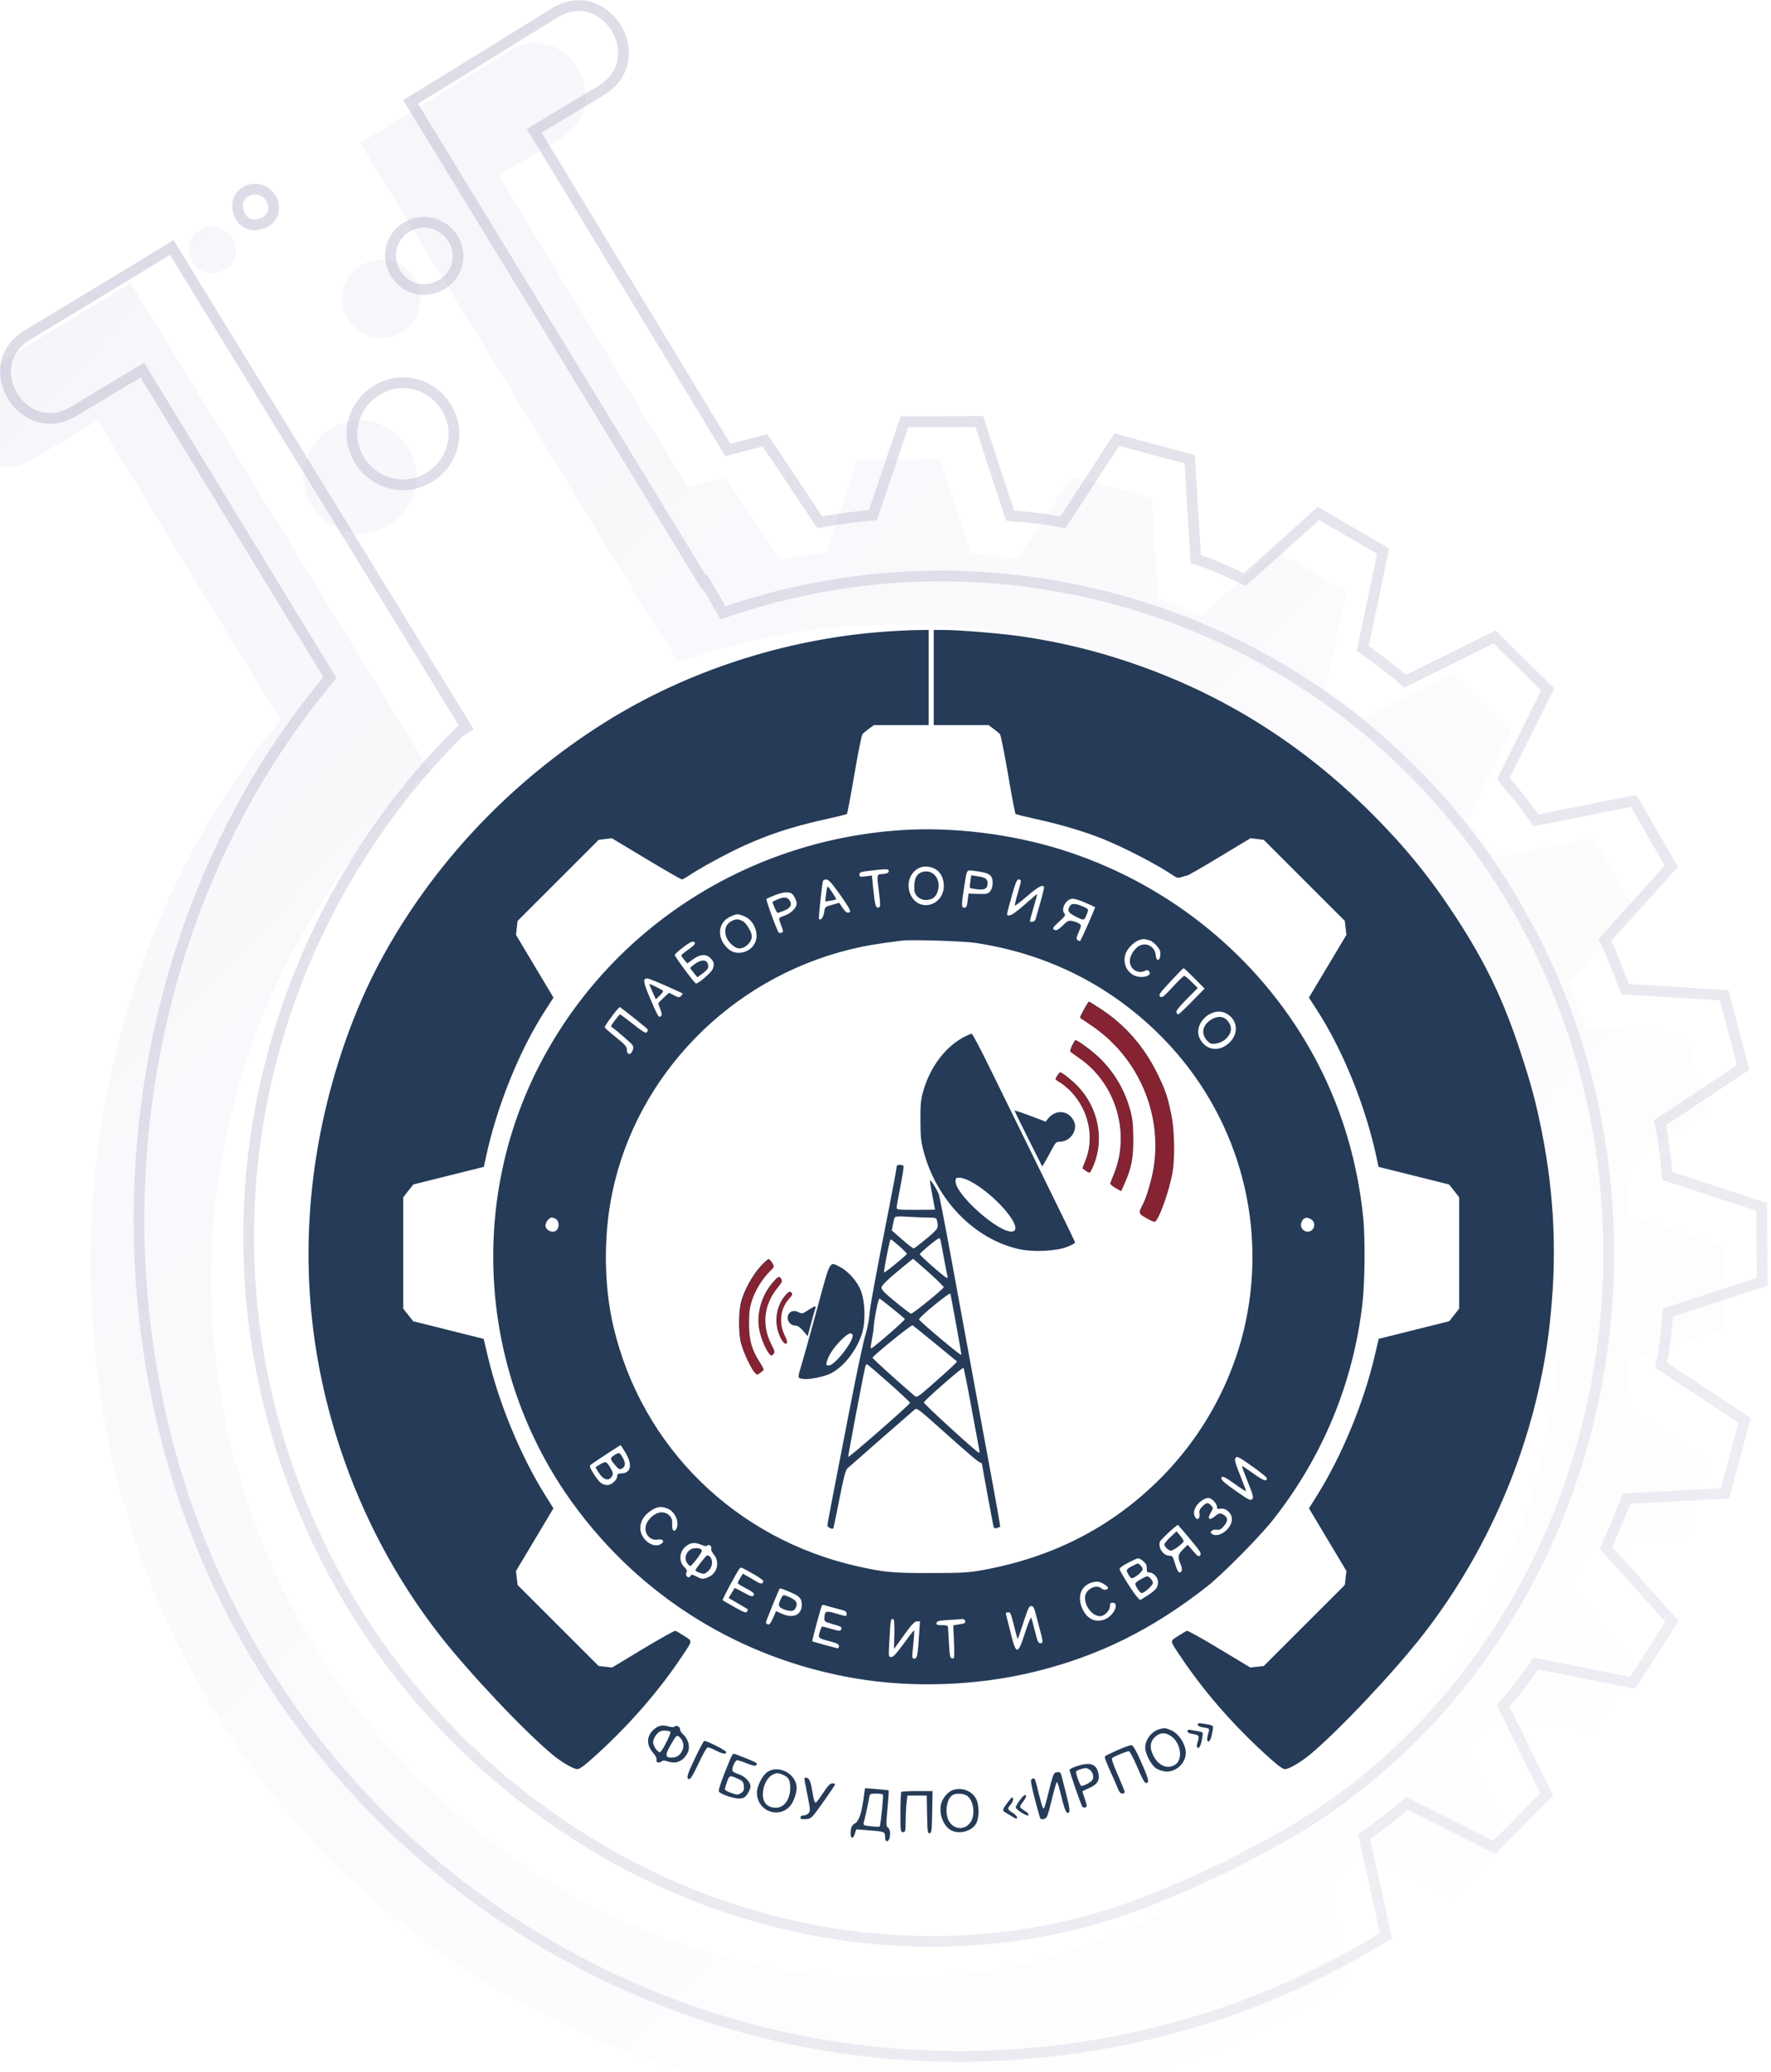 <svg width="165" height="193" viewBox="0 0 165 193" fill="none" xmlns="http://www.w3.org/2000/svg">
<g filter="url(#filter0_i)">
<path d="M41.529 6.895L51.471 0.742C56.679 -2.401 61.643 5.48 56.289 8.846L50.461 12.347L68.048 41.335L71.498 40.433L76.609 48.092C77.984 47.849 79.522 47.65 80.956 47.511L83.903 38.784L91.596 38.752L94.479 47.559C95.929 47.686 97.38 47.813 98.787 48.103L103.825 40.373L111.32 42.384L111.883 51.704C113.246 52.157 114.566 52.773 115.885 53.389L122.78 47.205L129.427 51.083L127.517 60.176C128.69 61.015 129.922 61.957 130.992 62.855L139.346 58.722L144.801 64.115L140.654 72.433C141.577 73.553 142.499 74.674 143.319 75.854L152.453 74.026L156.332 80.743L150.121 87.634C150.734 88.933 151.244 90.293 151.753 91.652L161.032 92.22L162.976 99.64L155.219 104.806C155.522 106.285 155.662 107.719 155.802 109.154L164.633 112.047L164.67 119.741L155.866 122.619C155.74 124.069 155.613 125.52 155.324 126.927L163.116 132.073L161.11 139.568L151.895 140.065C151.843 140.193 151.791 140.323 151.738 140.454L151.616 140.756C151.183 141.831 150.718 142.984 150.213 144.067L156.4 150.967L152.347 157.301L143.314 155.489C142.476 156.662 141.638 157.834 140.637 158.963L144.716 167.217L139.327 172.67L131.17 168.561C130.05 169.483 128.827 170.464 127.647 171.283L129.704 180.568L127.437 181.877C122.066 184.977 116.235 187.517 109.925 189.23C91.057 194.472 70.098 192.517 51.673 182.073C33.248 171.629 20.739 154.739 15.486 135.865C8.291 110.171 14.152 82.24 30.127 63.063L13.093 35.156L7.266 38.657C1.912 42.024 -2.949 34.083 2.199 30.836L12.201 24.787L16.169 22.359L18.599 26.329L44.142 67.935L43.138 68.549C26.906 84.701 19.438 109.105 26.094 132.773C30.654 149.016 41.301 163.398 57.071 172.344C72.841 181.29 91.344 182.762 107 176.5C112 174.5 115.169 172.906 119.5 170.5C148.669 153.526 157.867 114.161 140.92 84.816C125.883 58.778 94.555 47.928 67.142 57.689L65.529 54.897L65.43 54.958L39.991 13.293L37.56 9.323L41.529 6.895Z" fill="url(#paint0_linear)"/>
<path d="M32.467 41.748C31.714 39.014 33.357 36.136 36.194 35.325C38.928 34.574 41.806 36.219 42.618 39.057C43.371 41.791 41.727 44.669 38.891 45.479C36.157 46.231 33.279 44.585 32.467 41.748Z" fill="url(#paint1_linear)"/>
<path d="M38.543 20.328C36.652 20.868 35.433 22.811 36.034 24.806C36.576 26.698 38.52 27.918 40.514 27.318C42.406 26.778 43.624 24.834 43.023 22.839C42.481 20.948 40.434 19.787 38.543 20.328Z" fill="url(#paint2_linear)"/>
<path d="M21.738 19.835C21.348 18.682 22.023 17.466 23.234 17.18C24.446 16.894 25.559 17.629 25.89 18.678C26.28 19.831 25.605 21.047 24.393 21.333C23.241 21.723 22.025 21.047 21.738 19.835Z" fill="url(#paint3_linear)"/>
</g>
<path d="M68.175 41.819L71.28 41.007L76.193 48.369L76.374 48.641L76.696 48.584C78.056 48.344 79.58 48.147 81.005 48.009L81.327 47.977L81.43 47.671L84.263 39.282L91.234 39.253L94.003 47.714L94.106 48.028L94.435 48.057C95.891 48.184 97.312 48.309 98.686 48.593L99.02 48.661L99.206 48.376L104.046 40.95L110.843 42.773L111.383 51.733L111.404 52.071L111.725 52.178C113.056 52.62 114.349 53.223 115.674 53.841L115.974 53.981L116.22 53.761L122.843 47.82L128.863 51.333L127.027 60.074L126.96 60.393L127.226 60.583C128.39 61.415 129.612 62.349 130.67 63.237L130.921 63.448L131.214 63.303L139.248 59.328L144.192 64.215L140.206 72.21L140.062 72.5L140.268 72.75C141.193 73.873 142.102 74.978 142.908 76.139L143.095 76.409L143.417 76.344L152.2 74.587L155.717 80.678L149.75 87.299L149.527 87.546L149.669 87.847C150.271 89.124 150.774 90.464 151.285 91.827L151.399 92.131L151.723 92.15L160.64 92.697L162.402 99.421L154.941 104.39L154.661 104.577L154.729 104.906C155.026 106.355 155.163 107.764 155.304 109.202L155.335 109.527L155.646 109.629L164.135 112.41L164.168 119.379L155.71 122.144L155.396 122.246L155.367 122.575C155.241 124.031 155.116 125.452 154.834 126.826L154.766 127.157L155.048 127.343L162.54 132.291L160.72 139.089L151.868 139.566L151.551 139.583L151.432 139.877C151.402 139.95 151.372 140.024 151.342 140.098C151.319 140.154 151.297 140.211 151.274 140.267L151.274 140.268L151.152 140.569C150.718 141.647 150.258 142.787 149.759 143.856L149.62 144.155L149.84 144.401L155.774 151.017L152.11 156.744L143.412 154.999L143.094 154.936L142.906 155.199C142.067 156.374 141.243 157.525 140.263 158.631L140.04 158.883L140.189 159.184L144.11 167.119L139.227 172.06L131.395 168.114L131.104 167.968L130.852 168.175C129.733 169.096 128.523 170.066 127.361 170.873L127.086 171.064L127.159 171.391L129.137 180.319L127.187 181.444C121.849 184.525 116.057 187.047 109.794 188.747L109.791 188.748C91.045 193.956 70.224 192.014 51.92 181.638C33.614 171.262 21.187 154.482 15.968 135.732L15.968 135.731C8.815 110.188 14.646 82.428 30.512 63.383L30.741 63.108L30.554 62.803L13.521 34.896L13.261 34.472L12.835 34.728L7.008 38.229L7.008 38.229L6.999 38.234C5.773 39.005 4.611 39.112 3.628 38.831C2.634 38.548 1.781 37.856 1.217 36.961C0.653 36.066 0.396 34.995 0.559 33.981C0.72 32.98 1.295 31.999 2.462 31.261L12.46 25.215L12.462 25.213L16.004 23.047L18.173 26.59L18.173 26.59L43.453 67.769L42.876 68.122L42.826 68.153L42.785 68.194C26.432 84.467 18.904 109.056 25.613 132.908C30.207 149.272 40.935 163.765 56.824 172.779C72.717 181.794 91.38 183.287 107.186 176.964C112.21 174.954 115.399 173.35 119.743 170.937L119.752 170.932C149.175 153.81 158.429 114.134 141.354 84.567C126.265 58.439 94.909 47.482 67.367 57.08L65.963 54.648L65.706 54.203L65.596 54.271L40.418 13.033L40.418 13.033L38.248 9.488L41.79 7.321L41.792 7.32L51.73 1.17C51.731 1.17 51.732 1.169 51.733 1.169C52.915 0.456 54.052 0.381 55.024 0.686C56.009 0.995 56.858 1.705 57.414 2.613C57.97 3.522 58.217 4.602 58.035 5.63C57.855 6.645 57.25 7.65 56.026 8.42L50.203 11.919L49.773 12.177L50.034 12.606L67.62 41.594L67.814 41.913L68.175 41.819ZM36.515 24.669L36.515 24.669L36.513 24.663C35.999 22.957 37.034 21.279 38.681 20.808C40.301 20.345 42.075 21.345 42.542 22.976L42.542 22.976L42.544 22.983C43.058 24.688 42.023 26.367 40.376 26.838L40.376 26.838L40.37 26.84C38.666 27.352 36.987 26.318 36.515 24.669ZM22.225 19.72L22.219 19.697L22.212 19.675C21.918 18.806 22.42 17.886 23.35 17.666C24.29 17.444 25.156 18.013 25.413 18.828L25.413 18.828L25.416 18.838C25.71 19.707 25.207 20.627 24.278 20.847L24.255 20.852L24.233 20.86C23.365 21.153 22.445 20.651 22.225 19.72ZM38.755 44.998C36.299 45.672 33.689 44.196 32.948 41.613C32.273 39.155 33.748 36.546 36.329 35.806C38.786 35.133 41.395 36.609 42.136 39.192C42.812 41.65 41.337 44.259 38.755 44.998Z" stroke="url(#paint4_linear)"/>
<g clip-path="url(#clip0)">
<path fill-rule="evenodd" clip-rule="evenodd" d="M82.096 58.858C73.01 59.567 63.944 62.53 56.4 67.255C47.536 72.807 40.279 80.514 35.428 89.528C33.009 94.022 31.051 99.578 29.927 105.139C27.887 115.233 28.488 125.256 31.716 134.96C33.812 141.263 36.912 147.081 40.922 152.239C43.626 155.718 48.809 161.212 51.478 163.43C52.323 164.131 53.44 164.781 53.8 164.778C54.022 164.777 54.542 164.377 55.717 163.302C58.748 160.529 61.439 157.42 63.558 154.241C64.552 152.75 64.538 152.88 63.757 152.378C63.383 152.139 63.014 151.918 62.937 151.889C62.86 151.859 61.499 152.616 59.914 153.571L57.033 155.308L56.404 155.24L55.776 155.172L52.001 151.399L48.225 147.626L48.148 146.975L48.072 146.324L49.817 143.405L51.562 140.485L50.789 139.25C48.498 135.583 46.479 130.701 45.447 126.327L45.063 124.7L41.778 123.879L38.493 123.057L38.032 122.471L37.57 121.885V116.697V111.509L38.037 110.916L38.505 110.322L41.792 109.501L45.079 108.681L45.273 107.779C46.3 103.005 48.394 97.827 50.81 94.089L51.567 92.918L49.82 89.994L48.072 87.07L48.148 86.419L48.225 85.768L52.001 81.995L55.776 78.221L56.388 78.146L57 78.07L60.194 79.989C61.951 81.044 63.449 81.907 63.524 81.907C63.599 81.907 63.866 81.767 64.117 81.596C64.892 81.067 66.574 80.118 68.072 79.364C70.861 77.96 73.524 77.042 77.028 76.278C78.013 76.063 78.856 75.854 78.902 75.814C78.948 75.773 79.26 74.124 79.596 72.15C79.932 70.175 80.271 68.482 80.349 68.387C80.426 68.292 80.7 68.062 80.956 67.875L81.421 67.536H83.97H86.519V63.105V58.674L85.295 58.688C84.623 58.697 83.183 58.773 82.096 58.858ZM86.997 63.105V67.536H89.546H92.095L92.56 67.875C92.816 68.062 93.089 68.292 93.167 68.386C93.244 68.481 93.584 70.174 93.921 72.149C94.258 74.124 94.571 75.773 94.616 75.814C94.661 75.854 95.503 76.063 96.488 76.278C98.765 76.774 101.021 77.442 102.699 78.116C104.709 78.923 107.758 80.497 109.191 81.467C109.663 81.787 109.753 81.809 110.095 81.685C110.303 81.61 110.534 81.548 110.607 81.548C110.68 81.548 112.038 80.765 113.625 79.809L116.51 78.07L117.125 78.145L117.74 78.221L121.515 81.995L125.291 85.768L125.368 86.419L125.444 87.07L123.696 89.994L121.949 92.918L122.706 94.089C125.122 97.827 127.216 103.005 128.243 107.779L128.437 108.681L131.724 109.501L135.011 110.322L135.479 110.916L135.946 111.509V116.697V121.885L135.484 122.471L135.023 123.057L131.738 123.879L128.452 124.7L128.068 126.327C127.037 130.701 125.018 135.583 122.727 139.25L121.954 140.485L123.699 143.405L125.444 146.324L125.368 146.975L125.291 147.626L121.515 151.399L117.74 155.172L117.111 155.24L116.483 155.308L113.601 153.571C112.017 152.616 110.656 151.859 110.579 151.889C110.501 151.918 110.132 152.139 109.759 152.378C108.978 152.88 108.964 152.75 109.958 154.241C112.077 157.42 114.768 160.529 117.799 163.302C118.974 164.377 119.494 164.777 119.716 164.778C120.076 164.781 121.193 164.131 122.038 163.43C124.707 161.212 129.89 155.718 132.594 152.239C139 143.998 143.154 133.875 144.352 123.583C145.084 117.296 144.856 111.464 143.641 105.38C143.091 102.626 142.674 101.068 141.654 97.955C140.077 93.142 138.393 89.634 135.618 85.38C133.269 81.778 130.97 78.944 127.891 75.856C121.397 69.342 114.008 64.692 105.522 61.781C102.12 60.613 98.778 59.803 95.177 59.273C93.337 59.002 89.368 58.674 87.922 58.674L86.997 58.674V63.105ZM83.952 77.319C69.36 78.285 56.476 86.77 50.032 99.659C43.556 112.612 44.87 128.34 53.41 140.076C59.739 148.774 69.038 154.519 79.714 156.329C85.089 157.24 91.15 157.005 96.514 155.675C102.406 154.216 107.353 151.763 112.447 147.775C113.849 146.677 117.325 143.171 118.562 141.607C123.237 135.697 126.094 128.795 126.941 121.362C127.166 119.386 127.198 115.259 127.002 113.344C126.396 107.419 124.55 101.833 121.56 96.874C116.458 88.412 108.334 82.069 98.816 79.114C94.107 77.652 88.731 77.003 83.952 77.319ZM87.083 80.91C87.812 81.257 88.154 82.397 87.788 83.258C87.46 84.03 86.653 84.452 85.878 84.257C84.712 83.963 84.242 82.266 85.058 81.293C85.571 80.682 86.31 80.542 87.083 80.91ZM82.796 81.159C82.767 81.311 82.619 81.378 82.25 81.405C81.66 81.448 81.677 81.355 81.905 83.207C82.028 84.206 82.028 84.458 81.906 84.505C81.605 84.621 81.528 84.399 81.38 82.984L81.23 81.544L80.651 81.621C80.124 81.692 80.072 81.677 80.072 81.456C80.072 81.24 80.185 81.199 81.057 81.097C82.655 80.911 82.842 80.917 82.796 81.159ZM85.966 81.208C85.372 81.367 85.133 81.886 85.188 82.9C85.215 83.403 85.697 83.823 86.248 83.823C86.832 83.823 87.18 83.575 87.359 83.034C87.72 81.934 86.963 80.942 85.966 81.208ZM91.893 81.327C92.092 81.396 92.308 81.552 92.372 81.672C92.562 82.029 92.506 82.698 92.26 83.001C92.052 83.258 91.948 83.282 91.133 83.258L90.237 83.232L90.155 83.887C90.089 84.42 90.031 84.542 89.848 84.542C89.569 84.542 89.563 84.329 89.804 82.774C90.099 80.867 90.001 81.026 90.822 81.12C91.212 81.164 91.694 81.257 91.893 81.327ZM90.406 82.086C90.359 82.395 90.345 82.671 90.374 82.7C90.403 82.729 90.702 82.785 91.038 82.825C91.755 82.91 92.011 82.76 92.011 82.256C92.011 81.857 91.812 81.724 91.041 81.608L90.49 81.525L90.406 82.086ZM78.301 83.379C78.996 84.361 79.29 84.869 79.196 84.928C78.948 85.087 78.824 85.019 78.501 84.55L78.183 84.089L77.52 84.274C76.866 84.457 76.857 84.465 76.779 84.989C76.709 85.457 76.47 85.758 76.302 85.59C76.245 85.533 76.579 82.353 76.674 82.057C76.7 81.975 76.844 81.91 76.994 81.913C77.204 81.918 77.506 82.257 78.301 83.379ZM95.115 82.066C95.115 82.153 94.98 82.676 94.815 83.229C94.65 83.782 94.531 84.28 94.55 84.336C94.568 84.393 95.084 84.004 95.695 83.472C96.769 82.539 97.264 82.294 97.264 82.698C97.264 82.854 97.013 83.792 96.473 85.65C96.415 85.849 95.949 85.957 95.953 85.769C95.954 85.72 96.113 85.142 96.305 84.486C96.498 83.83 96.645 83.282 96.632 83.269C96.618 83.257 96.097 83.697 95.473 84.249C94.748 84.891 94.237 85.254 94.057 85.256C93.734 85.261 93.711 85.442 94.304 83.314C94.614 82.203 94.741 81.907 94.906 81.907C95.021 81.907 95.115 81.978 95.115 82.066ZM77.04 82.757C77.007 82.915 76.96 83.252 76.937 83.506L76.894 83.966L77.374 83.889C77.638 83.847 77.874 83.792 77.899 83.768C77.923 83.743 77.754 83.441 77.522 83.097C77.134 82.518 77.096 82.492 77.04 82.757ZM73.68 83.179C73.91 83.268 74.222 83.836 74.222 84.167C74.222 84.538 73.688 85.081 73.149 85.26C72.879 85.349 72.633 85.463 72.603 85.512C72.572 85.562 72.653 85.871 72.782 86.199C72.994 86.74 72.998 86.803 72.823 86.871C72.717 86.911 72.594 86.903 72.549 86.851C72.374 86.648 71.337 83.803 71.411 83.728C71.455 83.685 71.796 83.531 72.17 83.385C72.869 83.114 73.342 83.049 73.68 83.179ZM72.437 83.773C72.21 83.871 72.009 83.967 71.99 83.986C71.923 84.053 72.35 85.021 72.447 85.021C72.501 85.021 72.763 84.933 73.029 84.827C73.653 84.577 73.828 84.268 73.571 83.875C73.353 83.541 73.035 83.512 72.437 83.773ZM101.124 84.078C101.595 84.283 101.998 84.467 102.019 84.486C102.076 84.536 100.694 87.656 100.615 87.654C100.578 87.653 100.476 87.606 100.388 87.55C100.259 87.468 100.28 87.329 100.499 86.818C100.761 86.207 100.762 86.182 100.548 86.025C100.426 85.935 100.144 85.828 99.92 85.786C99.556 85.717 99.459 85.763 99.007 86.207C98.66 86.549 98.437 86.682 98.3 86.629C97.995 86.512 98.048 86.407 98.716 85.805C99.181 85.385 99.298 85.216 99.193 85.112C98.779 84.697 99.317 83.704 99.955 83.704C100.127 83.704 100.654 83.872 101.124 84.078ZM99.656 84.414C99.424 84.849 99.525 85.013 100.245 85.378C101.031 85.776 101.012 85.784 101.319 84.973C101.426 84.69 101.397 84.652 100.886 84.426C100.198 84.121 99.815 84.117 99.656 84.414ZM69.334 85.337C70.244 85.702 70.752 86.951 70.343 87.817C69.91 88.731 68.639 89.044 67.898 88.419C66.751 87.45 66.824 85.932 68.046 85.376C68.665 85.094 68.724 85.092 69.334 85.337ZM68.055 85.851C67.61 86.123 67.458 86.634 67.649 87.216C67.797 87.666 68.297 88.187 68.697 88.308C69.256 88.477 70.043 87.834 70.043 87.209C70.043 86.821 69.536 85.969 69.201 85.796C68.751 85.562 68.508 85.574 68.055 85.851ZM107.136 87.592C107.28 87.633 107.565 87.858 107.77 88.092C108.066 88.431 108.134 88.606 108.105 88.954C108.055 89.555 107.725 89.557 107.675 88.958C107.599 88.05 106.57 87.643 105.912 88.26C105.211 88.917 105.063 89.741 105.556 90.236C105.862 90.542 106.318 90.613 106.691 90.412C106.851 90.327 106.95 90.344 107.059 90.476C107.417 90.909 106.306 91.184 105.626 90.832C104.844 90.426 104.54 89.433 104.954 88.638C105.194 88.177 105.767 87.662 106.171 87.542C106.513 87.44 106.629 87.446 107.136 87.592ZM90.877 87.82C97.385 88.803 103.077 91.591 107.727 96.074C114.767 102.864 117.937 112.583 116.24 122.178C115.213 127.978 112.342 133.462 108.114 137.698C103.596 142.225 98.111 145.05 91.534 146.238C90.224 146.475 89.631 146.509 86.698 146.512C83.178 146.517 82.436 146.45 79.967 145.902C68.557 143.367 59.802 134.799 57.157 123.577C56.253 119.746 56.21 115.125 57.04 111.107C59.312 100.112 68.044 91.168 79.177 88.435C80.604 88.085 81.656 87.905 84.012 87.611C84.899 87.499 89.728 87.647 90.877 87.82ZM64.755 87.848C64.779 87.92 64.501 88.185 64.138 88.436C63.774 88.688 63.477 88.935 63.477 88.986C63.477 89.037 63.603 89.226 63.757 89.406L64.037 89.733L64.59 89.334C65.236 88.869 65.757 88.83 66.166 89.215C66.525 89.553 66.583 89.818 66.397 90.261C66.253 90.604 65.074 91.617 64.839 91.599C64.713 91.59 62.848 89.08 62.86 88.934C62.864 88.88 63.206 88.573 63.62 88.251C64.349 87.685 64.663 87.573 64.755 87.848ZM64.759 89.77C64.514 89.946 64.314 90.121 64.316 90.16C64.318 90.198 64.467 90.409 64.647 90.626L64.974 91.022L65.479 90.656C65.82 90.408 65.984 90.199 65.984 90.014C65.984 89.391 65.442 89.283 64.759 89.77ZM111.287 91.123L112.231 92.076L111.053 93.279C110.405 93.94 109.829 94.482 109.774 94.482C109.719 94.482 109.64 94.396 109.6 94.291C109.55 94.16 109.846 93.781 110.56 93.061L111.593 92.02L111.021 91.454C110.706 91.144 110.397 90.888 110.333 90.888C110.27 90.887 109.782 91.358 109.25 91.934C108.401 92.854 108.258 92.963 108.089 92.821C107.917 92.678 108.021 92.525 109.05 91.416C109.684 90.731 110.235 90.17 110.273 90.17C110.312 90.17 110.768 90.599 111.287 91.123ZM62.011 91.803C62.85 92.173 63.56 92.498 63.589 92.524C63.618 92.55 63.558 92.656 63.455 92.758C63.286 92.928 63.225 92.923 62.8 92.706L62.331 92.465L61.83 92.93C61.554 93.185 61.328 93.422 61.328 93.457C61.328 93.491 61.416 93.739 61.523 94.008C61.669 94.373 61.684 94.532 61.583 94.633C61.383 94.834 61.303 94.705 60.571 92.989C59.91 91.441 59.868 91.129 60.324 91.129C60.413 91.129 61.172 91.432 62.011 91.803ZM60.492 91.658C60.492 91.68 60.629 92.008 60.797 92.388L61.101 93.078L61.455 92.738C61.65 92.55 61.795 92.353 61.777 92.299C61.745 92.203 60.492 91.578 60.492 91.658ZM100.985 94.014C100.766 94.414 100.605 94.758 100.627 94.779C100.649 94.8 101.097 95.104 101.622 95.456C105.997 98.379 108.312 103.656 107.474 108.793C107.299 109.867 106.824 111.491 106.502 112.115C106.052 112.989 106.054 113.001 106.746 113.398C107.095 113.599 107.446 113.763 107.524 113.763C107.873 113.763 108.919 110.873 109.215 109.092C109.44 107.736 109.385 105.181 109.103 103.823C108.728 102.022 108.544 101.481 107.783 99.94C106.55 97.444 104.828 95.47 102.594 93.994C102.004 93.604 101.489 93.285 101.452 93.286C101.414 93.286 101.204 93.614 100.985 94.014ZM59.095 94.834C59.798 95.389 60.372 95.875 60.371 95.912C60.37 95.948 60.322 96.054 60.264 96.146C60.181 96.276 59.904 96.112 59.003 95.397C58.367 94.894 57.811 94.484 57.767 94.486C57.672 94.492 56.87 95.565 56.93 95.607C57.467 95.985 58.852 97.191 58.941 97.357C59.024 97.512 59.017 97.678 58.919 97.893C58.729 98.312 58.403 98.239 58.403 97.777C58.403 97.478 58.248 97.301 57.388 96.611C56.83 96.164 56.356 95.748 56.336 95.686C56.295 95.563 57.647 93.76 57.752 93.799C57.788 93.812 58.392 94.278 59.095 94.834ZM114.319 94.432C115.47 95.121 115.402 96.603 114.183 97.396C113.302 97.969 112.278 97.694 111.794 96.755C111.07 95.347 112.953 93.614 114.319 94.432ZM112.771 95.013C111.996 95.541 111.884 96.344 112.5 96.962C112.752 97.214 112.882 97.255 113.267 97.203C113.523 97.168 113.881 97.023 114.064 96.879C114.758 96.333 114.876 95.674 114.386 95.09C113.99 94.618 113.392 94.59 112.771 95.013ZM89.953 96.512C88.128 97.426 86.681 99.308 86.015 101.632C85.79 102.419 85.749 102.848 85.754 104.362C85.759 105.906 85.803 106.318 86.067 107.296C87.293 111.831 90.815 115.422 94.939 116.342C96.253 116.635 98.347 116.54 99.413 116.138C99.84 115.977 100.177 115.783 100.161 115.707C100.146 115.631 98.678 112.617 96.901 109.007C95.123 105.399 92.991 101.058 92.164 99.362C91.336 97.666 90.6 96.28 90.529 96.283C90.458 96.286 90.198 96.388 89.953 96.512ZM99.883 97.37C99.746 97.641 99.677 97.902 99.732 97.948C99.787 97.995 100.185 98.282 100.618 98.585C103.98 100.944 105.333 105.561 103.773 109.357C103.603 109.771 103.453 110.16 103.438 110.221C103.424 110.282 103.64 110.461 103.918 110.618L104.424 110.905L104.732 110.208C105.385 108.731 105.558 107.849 105.547 106.039C105.54 104.715 105.484 104.16 105.279 103.404C104.764 101.495 103.781 99.826 102.378 98.479C101.726 97.853 100.398 96.877 100.197 96.877C100.163 96.877 100.022 97.099 99.883 97.37ZM98.494 100.189C98.296 100.494 98.296 100.514 98.504 100.639C101.045 102.159 102.192 105.401 101.133 108.074L100.849 108.793L101.116 109C101.263 109.113 101.429 109.192 101.485 109.175C101.542 109.158 101.712 108.837 101.864 108.461C102.851 106.028 102.29 103.175 100.436 101.204C99.899 100.633 98.945 99.871 98.768 99.871C98.732 99.871 98.609 100.014 98.494 100.189ZM94.525 103.447C94.528 103.489 95.11 104.677 95.817 106.086L97.104 108.648L97.347 108.242C97.481 108.018 97.766 107.498 97.981 107.086C98.337 106.405 98.406 106.338 98.755 106.338C99.681 106.338 100.422 105.31 100.083 104.495C99.642 103.435 98.405 103.264 97.669 104.16L97.418 104.467L95.968 103.918C95.171 103.617 94.521 103.404 94.525 103.447ZM83.534 108.71C83.534 108.829 83.243 110.405 82.887 112.213C81.568 118.908 81.047 121.748 80.987 122.572C80.953 123.037 80.787 123.845 80.618 124.368C80.45 124.892 79.826 127.826 79.232 130.888C78.638 133.951 77.913 137.683 77.62 139.182C77.327 140.681 77.087 141.984 77.087 142.078C77.087 142.239 77.525 142.465 77.631 142.359C77.657 142.332 77.914 141.111 78.2 139.646C78.591 137.646 78.778 136.927 78.949 136.767C79.158 136.57 84.769 131.663 85.227 131.276C85.406 131.125 85.6 131.262 87.08 132.585C90.276 135.442 91.183 136.218 91.326 136.218C91.406 136.218 91.483 136.299 91.497 136.397C91.575 136.92 92.512 141.998 92.565 142.181C92.611 142.338 92.697 142.374 92.886 142.316C93.029 142.272 93.162 142.221 93.183 142.203C93.204 142.184 92.919 140.534 92.55 138.535C92.181 136.536 91.69 133.876 91.459 132.625C91.228 131.374 90.697 128.49 90.28 126.218C89.863 123.945 89.081 119.688 88.543 116.757C88.004 113.826 87.514 111.32 87.453 111.188C87.165 110.563 86.644 109.773 86.641 109.956C86.64 110.069 86.746 110.716 86.877 111.394C87.008 112.071 87.115 112.639 87.116 112.655C87.116 112.672 86.31 112.685 85.325 112.685C83.698 112.685 83.535 112.666 83.537 112.476C83.538 112.36 83.698 111.463 83.891 110.483C84.085 109.502 84.215 108.653 84.181 108.596C84.146 108.54 83.986 108.494 83.826 108.494C83.624 108.494 83.534 108.56 83.534 108.71ZM90.314 109.978C92.711 111.198 95.527 114.526 94.309 114.699C93.087 114.874 89.026 111.282 89.026 110.027C89.026 109.733 89.071 109.691 89.388 109.691C89.588 109.691 90.004 109.82 90.314 109.978ZM86.487 113.403C87.16 113.404 87.237 113.429 87.294 113.673C87.46 114.387 87.438 114.424 86.323 115.361C85.722 115.865 85.18 116.278 85.118 116.278C85.056 116.278 84.574 115.901 84.047 115.441L83.087 114.604L83.189 114.056C83.246 113.754 83.327 113.45 83.371 113.379C83.424 113.293 83.83 113.275 84.597 113.326C85.227 113.368 86.078 113.403 86.487 113.403ZM51.829 113.563C52.078 113.746 52.115 114.277 51.897 114.541C51.585 114.918 50.822 114.633 50.822 114.14C50.822 113.837 51.163 113.404 51.403 113.404C51.518 113.404 51.709 113.475 51.829 113.563ZM122.19 113.59C122.5 113.808 122.537 114.263 122.268 114.533C121.791 115.011 121.01 114.487 121.251 113.852C121.425 113.391 121.77 113.295 122.19 113.59ZM87.649 115.589C87.681 115.738 87.819 116.478 87.955 117.236C88.091 117.993 88.232 118.714 88.269 118.837C88.309 118.973 88.282 119.043 88.201 119.016C87.972 118.939 85.701 116.944 85.698 116.817C85.695 116.695 87.341 115.333 87.502 115.324C87.55 115.322 87.616 115.441 87.649 115.589ZM83.781 116.065C84.171 116.409 84.49 116.729 84.49 116.775C84.49 116.892 82.437 118.571 82.373 118.506C82.345 118.478 82.437 117.87 82.577 117.156C82.869 115.679 82.93 115.44 83.013 115.44C83.046 115.44 83.392 115.721 83.781 116.065ZM70.841 117.963C70.071 118.816 69.311 120.209 69.039 121.265C68.795 122.211 68.792 124.147 69.032 125.085C69.233 125.866 69.893 127.309 70.258 127.763C70.488 128.048 70.491 128.048 70.8 127.822C70.971 127.697 71.112 127.556 71.114 127.508C71.116 127.46 70.933 127.13 70.707 126.775C69.999 125.665 69.758 124.786 69.751 123.284C69.746 122.245 69.801 121.788 70.009 121.123C70.305 120.179 70.972 119.081 71.663 118.399C72.114 117.953 72.119 117.939 71.928 117.624C71.821 117.447 71.682 117.285 71.62 117.264C71.557 117.243 71.206 117.557 70.841 117.963ZM86.528 118.516C87.314 119.22 87.942 119.838 87.924 119.891C87.857 120.09 85.02 122.39 84.881 122.358C84.8 122.34 84.142 121.841 83.419 121.248C82.382 120.398 82.109 120.113 82.132 119.901C82.152 119.722 82.637 119.237 83.594 118.441C84.382 117.785 85.043 117.246 85.062 117.243C85.082 117.239 85.741 117.812 86.528 118.516ZM76.151 121.817C75.537 124.073 74.913 126.323 74.764 126.817C74.28 128.421 74.278 128.342 74.796 128.429C75.35 128.523 76.766 128.242 77.417 127.909C78.645 127.281 79.845 125.73 80.328 124.146C80.658 123.064 80.601 121.229 80.204 120.206C79.876 119.357 79.027 118.393 78.268 118.008C77.256 117.493 77.395 117.243 76.151 121.817ZM71.971 119.474C70.95 120.673 70.475 122.302 70.724 123.756C70.854 124.519 71.275 125.574 71.634 126.038C71.802 126.255 71.837 126.26 72.009 126.091C72.182 125.92 72.166 125.841 71.834 125.193C70.905 123.378 71.124 121.448 72.437 119.867C72.787 119.446 72.862 119.278 72.773 119.118C72.602 118.812 72.496 118.859 71.971 119.474ZM73.241 120.561C72.437 121.422 72.129 122.786 72.476 123.951C72.705 124.721 73.076 125.258 73.256 125.079C73.339 124.996 73.277 124.753 73.064 124.322C72.508 123.194 72.668 121.828 73.461 120.948C73.787 120.586 73.834 120.474 73.706 120.367C73.584 120.265 73.475 120.311 73.241 120.561ZM88.551 120.499C88.552 120.516 88.79 121.796 89.079 123.343C89.368 124.891 89.585 126.176 89.562 126.199C89.486 126.276 85.624 123.03 85.624 122.889C85.624 122.663 88.536 120.286 88.551 120.499ZM83.123 121.855C83.742 122.354 84.274 122.805 84.306 122.857C84.359 122.943 81.407 125.51 81.158 125.595C81.101 125.614 81.128 125.278 81.218 124.847C81.308 124.416 81.388 123.888 81.397 123.673C81.425 122.943 81.822 120.948 81.939 120.948C81.972 120.948 82.505 121.357 83.123 121.855ZM75.285 122.03C74.772 122.367 74.714 122.379 74.404 122.218C73.887 121.948 73.386 122.205 73.386 122.741C73.386 123.135 73.718 123.464 74.112 123.462C74.304 123.46 74.544 123.626 74.826 123.955L75.25 124.449L75.57 123.252C75.746 122.594 75.924 121.968 75.964 121.861C76.071 121.581 75.907 121.622 75.285 122.03ZM87.116 125.123C88.2 126.013 89.113 126.763 89.146 126.791C89.21 126.846 88.605 127.413 86.663 129.118C85.556 130.089 85.413 130.18 85.23 130.025C83.751 128.772 81.267 126.519 81.292 126.454C81.38 126.231 84.913 123.369 85.022 123.433C85.09 123.473 86.033 124.234 87.116 125.123ZM79.419 124.308C79.678 124.729 77.802 127.176 77.221 127.176C76.977 127.176 76.952 127.135 77.023 126.847C77.162 126.282 77.701 125.465 78.368 124.811C79 124.19 79.268 124.062 79.419 124.308ZM82.818 128.808C83.902 129.77 84.788 130.603 84.788 130.658C84.788 130.805 79.063 135.808 79.024 135.694C78.997 135.615 80.395 128.237 80.61 127.326C80.645 127.178 80.713 127.057 80.761 127.058C80.809 127.058 81.735 127.846 82.818 128.808ZM90.509 131.128C90.876 133.137 91.205 134.907 91.24 135.062C91.276 135.216 91.255 135.324 91.194 135.301C90.912 135.196 86.032 130.737 86.071 130.621C86.144 130.4 89.677 127.317 89.763 127.399C89.807 127.441 90.143 129.119 90.509 131.128ZM58.275 135.305C58.963 136.442 58.784 137.236 57.839 137.236C57.585 137.236 57.508 137.293 57.508 137.481C57.508 137.825 56.981 138.314 56.61 138.314C56.115 138.314 55.853 138.108 55.348 137.324C54.965 136.731 54.904 136.562 55.028 136.439C55.153 136.313 57.76 134.602 57.827 134.601C57.839 134.601 58.04 134.918 58.275 135.305ZM57.239 135.53C56.818 135.792 56.826 135.9 57.304 136.455C57.655 136.862 57.726 136.896 57.961 136.77C58.288 136.594 58.297 136.22 57.986 135.709C57.715 135.262 57.683 135.254 57.239 135.53ZM116.755 136.637C117.456 137.131 118.031 137.599 118.033 137.678C118.045 138.033 117.719 137.92 116.768 137.238C116.205 136.834 115.728 136.52 115.708 136.54C115.688 136.56 115.933 137.224 116.252 138.014C116.756 139.262 116.81 139.474 116.662 139.624C116.513 139.775 116.362 139.709 115.494 139.111C114.004 138.086 113.651 137.764 113.822 137.588C113.934 137.473 114.189 137.603 114.999 138.184C115.568 138.592 116.054 138.907 116.078 138.882C116.103 138.858 115.882 138.248 115.589 137.528C115.057 136.221 114.979 135.914 115.137 135.755C115.274 135.617 115.424 135.698 116.755 136.637ZM55.866 136.418L55.478 136.659L55.687 137.015C56.178 137.849 56.733 138.032 57.038 137.461C57.139 137.271 57.101 137.114 56.854 136.69C56.507 136.097 56.422 136.074 55.866 136.418ZM113.089 139.805C113.25 139.967 113.382 140.208 113.382 140.341C113.382 140.541 113.439 140.572 113.712 140.517C114.134 140.432 114.648 140.818 114.753 141.3C114.952 142.208 113.636 143.331 112.912 142.872C112.636 142.696 112.953 142.416 113.36 142.476C113.629 142.516 113.767 142.447 114.019 142.147C114.407 141.685 114.422 141.381 114.072 141.135C113.713 140.883 113.578 140.899 113.175 141.239C112.672 141.663 112.456 141.474 112.792 140.902C113.042 140.478 113.044 140.451 112.84 140.225C112.557 139.911 112.401 139.928 112.015 140.316C111.77 140.562 111.707 140.719 111.755 140.964C111.842 141.398 111.545 141.668 111.361 141.323C111.186 140.997 111.2 140.761 111.418 140.338C111.617 139.951 112.235 139.512 112.581 139.512C112.699 139.511 112.928 139.643 113.089 139.805ZM62.225 140.522C62.73 140.734 63.118 141.341 63.118 141.922C63.119 142.399 62.851 142.749 62.688 142.484C62.637 142.401 62.609 142.132 62.626 141.888C62.663 141.387 62.376 141.006 61.866 140.878C61.143 140.696 60.134 141.57 60.134 142.379C60.134 143.013 60.683 143.506 61.267 143.396C61.74 143.307 61.953 143.538 61.622 143.781C60.906 144.306 59.657 143.387 59.657 142.335C59.657 141.606 60.096 140.979 60.91 140.548C61.361 140.31 61.703 140.303 62.225 140.522ZM110.871 143.345C111.822 144.481 111.954 144.69 111.82 144.853C111.682 145.019 111.604 144.973 111.159 144.462L110.656 143.882L110.228 144.295C109.755 144.751 109.709 145.013 109.987 145.678C110.188 146.161 110.147 146.457 109.878 146.457C109.774 146.457 109.626 146.162 109.488 145.679C109.289 144.98 109.234 144.9 108.959 144.9C108.384 144.9 107.884 144.169 108.065 143.595C108.121 143.417 109.614 142.026 109.749 142.026C109.758 142.026 110.263 142.62 110.871 143.345ZM109.054 143.151C108.742 143.44 108.487 143.755 108.487 143.851C108.487 144.069 108.865 144.421 109.1 144.421C109.337 144.421 110.279 143.717 110.274 143.543C110.273 143.466 110.125 143.228 109.946 143.015L109.621 142.626L109.054 143.151ZM65.353 143.885C65.642 144.007 65.828 144.027 65.907 143.948C66.068 143.787 66.349 144.024 66.263 144.249C66.228 144.342 66.339 144.584 66.509 144.788C67.069 145.455 66.845 146.487 66.061 146.86C65.538 147.109 65.416 147.106 64.874 146.829C64.472 146.623 64.42 146.62 64.323 146.793C64.161 147.084 63.795 146.756 63.953 146.461C64.038 146.301 63.995 146.184 63.773 145.975C63.164 145.402 63.302 144.375 64.05 143.91C64.454 143.659 64.797 143.652 65.353 143.885ZM64.196 144.418C63.849 144.766 63.775 145.209 64.004 145.56C64.111 145.724 64.25 145.858 64.312 145.858C64.448 145.858 65.387 144.631 65.387 144.453C65.387 144.119 64.52 144.093 64.196 144.418ZM65.343 145.463C65.04 145.845 64.792 146.2 64.791 146.251C64.79 146.358 65.319 146.577 65.58 146.577C65.677 146.577 65.889 146.434 66.05 146.26C66.407 145.873 66.439 145.265 66.118 144.973C65.903 144.778 65.87 144.799 65.343 145.463ZM106.529 145.419C106.762 145.62 106.85 145.806 106.842 146.078C106.833 146.388 106.878 146.457 107.084 146.457C107.46 146.457 107.89 146.92 107.89 147.324C107.89 147.932 107.671 148.159 106.257 149.011C106.126 149.09 105.288 147.919 104.528 146.594C104.25 146.11 104.25 146.107 104.488 145.925C104.824 145.667 105.878 145.14 106.056 145.14C106.138 145.14 106.351 145.266 106.529 145.419ZM105.48 145.863C104.9 146.17 104.877 146.227 105.151 146.679C105.359 147.023 105.413 147.049 105.652 146.925C106.039 146.725 106.457 146.32 106.457 146.145C106.457 145.984 106.135 145.615 106.001 145.624C105.956 145.627 105.722 145.734 105.48 145.863ZM70.149 146.577C70.68 146.873 71.115 147.18 71.116 147.258C71.119 147.5 70.899 147.553 70.614 147.378C70.464 147.286 70.087 147.066 69.776 146.89L69.21 146.568L68.97 146.962C68.839 147.178 68.731 147.395 68.731 147.443C68.73 147.491 68.985 147.662 69.297 147.823C70.162 148.268 70.369 148.45 70.201 148.62C70.093 148.731 69.881 148.662 69.267 148.318C68.831 148.073 68.46 147.891 68.443 147.913C68.427 147.936 68.294 148.153 68.149 148.395L67.885 148.836L68.755 149.341C69.234 149.619 69.644 149.861 69.666 149.879C69.689 149.897 69.66 149.996 69.603 150.098C69.515 150.256 69.339 150.194 68.437 149.687C67.853 149.359 67.351 149.066 67.323 149.037C67.272 148.986 68.638 146.437 68.884 146.124C69.03 145.938 68.962 145.914 70.149 146.577ZM106.287 147.088C106.03 147.235 105.802 147.409 105.781 147.475C105.722 147.655 106.192 148.373 106.369 148.373C106.621 148.373 107.412 147.654 107.412 147.425C107.412 147.206 107.06 146.815 106.866 146.818C106.805 146.819 106.545 146.941 106.287 147.088ZM102.846 147.534C103.059 147.664 103.234 147.82 103.234 147.88C103.234 148.087 102.84 148.139 102.64 147.957C102.12 147.485 101.085 148.052 101.085 148.808C101.085 149.66 101.802 150.529 102.505 150.529C102.886 150.529 103.4 150.009 103.407 149.616C103.411 149.354 103.47 149.271 103.65 149.271C104.291 149.271 103.837 150.389 103.039 150.776C102.163 151.202 101.318 150.852 100.86 149.873C100.238 148.546 100.853 147.387 102.219 147.31C102.35 147.302 102.632 147.403 102.846 147.534ZM73.752 148.348C74.508 148.677 74.7 148.903 74.7 149.465C74.7 150.425 73.89 150.78 72.816 150.291L72.305 150.059L72.017 150.712C71.803 151.196 71.681 151.347 71.543 151.294C71.441 151.254 71.357 151.173 71.357 151.113C71.357 151.014 72.504 148.192 72.627 147.989C72.68 147.9 72.84 147.951 73.752 148.348ZM72.747 148.926C72.463 149.523 72.499 149.666 72.983 149.869C73.568 150.114 73.95 150.097 74.099 149.818C74.395 149.263 74.196 148.99 73.226 148.62C72.978 148.525 72.92 148.562 72.747 148.926ZM77.468 149.692C77.751 149.766 78.184 149.879 78.431 149.943C78.756 150.028 78.878 150.123 78.878 150.294C78.878 150.583 78.907 150.583 77.892 150.28C76.965 150.003 76.838 150.047 76.808 150.652C76.789 151.031 76.808 151.046 77.55 151.259C78.417 151.507 78.455 151.531 78.362 151.775C78.303 151.929 78.187 151.922 77.482 151.72C77.036 151.592 76.638 151.487 76.599 151.487C76.56 151.487 76.462 151.71 76.38 151.983C76.203 152.577 76.208 152.582 77.349 152.879C77.976 153.042 78.162 153.14 78.162 153.307C78.162 153.426 78.122 153.523 78.072 153.523C77.953 153.523 75.725 152.911 75.677 152.865C75.636 152.826 76.482 149.696 76.577 149.533C76.608 149.479 76.706 149.462 76.794 149.496C76.881 149.53 77.185 149.618 77.468 149.692ZM96.432 150.08C96.505 150.36 96.695 151.074 96.855 151.667C97.204 152.964 97.207 153.044 96.919 153.044C96.734 153.044 96.646 152.847 96.426 151.936C96.278 151.327 96.122 150.761 96.079 150.678C96.035 150.595 95.788 151.188 95.529 151.995C94.831 154.17 94.682 154.183 94.17 152.116C93.962 151.276 93.764 150.494 93.729 150.379C93.684 150.228 93.734 150.17 93.909 150.17C94.162 150.17 94.148 150.136 94.581 151.846C94.69 152.274 94.793 152.639 94.81 152.657C94.828 152.676 95.046 152.056 95.295 151.28C95.544 150.505 95.801 149.803 95.864 149.721C96.085 149.436 96.3 149.573 96.432 150.08ZM83.323 152.218L83.291 153.583L84.219 152.3C84.94 151.303 85.209 151.016 85.429 151.013L85.712 151.008L85.635 152.176C85.499 154.224 85.45 154.481 85.194 154.481C84.989 154.481 84.971 154.413 85.026 153.822C85.059 153.46 85.114 152.867 85.147 152.505C85.181 152.143 85.184 151.846 85.155 151.846C85.126 151.846 84.687 152.415 84.179 153.109C83.503 154.033 83.195 154.363 83.032 154.337C82.762 154.294 82.772 154.41 82.876 152.505C82.966 150.867 82.994 150.726 83.217 150.804C83.314 150.838 83.346 151.265 83.323 152.218ZM89.904 150.944C89.987 151.162 89.926 151.199 89.309 151.302L88.816 151.384L88.879 152.945C88.939 154.43 88.931 154.503 88.716 154.462C88.515 154.424 88.481 154.267 88.415 153.103C88.374 152.379 88.334 151.692 88.325 151.577C88.313 151.41 88.199 151.367 87.764 151.367C87.308 151.367 87.225 151.333 87.258 151.158C87.291 150.982 87.478 150.937 88.431 150.881C89.054 150.844 89.625 150.804 89.7 150.791C89.775 150.779 89.867 150.848 89.904 150.944ZM111.591 160.636C111.591 160.755 111.769 160.84 112.128 160.894C112.729 160.985 112.712 160.956 112.536 161.591C112.447 161.913 112.446 162.093 112.532 162.179C112.677 162.325 112.862 161.914 112.978 161.186C113.059 160.675 113.096 160.701 112.039 160.53C111.69 160.474 111.591 160.497 111.591 160.636ZM60.918 161.077C60.218 161.694 60.197 162.519 60.865 163.281C61.084 163.532 61.205 163.778 61.164 163.887C61.072 164.126 61.398 164.252 61.623 164.064C61.758 163.953 61.893 163.952 62.227 164.063C63.006 164.321 63.662 164.034 64.059 163.261C64.335 162.723 64.147 161.987 63.609 161.498C63.471 161.373 63.358 161.176 63.358 161.062C63.358 160.819 63.011 160.649 62.848 160.812C62.78 160.88 62.59 160.882 62.361 160.816C61.706 160.628 61.356 160.691 60.918 161.077ZM107.964 161.072C107.276 161.279 106.696 162.057 106.696 162.775C106.696 163.318 107.232 164.361 107.672 164.676C107.87 164.817 108.263 164.958 108.546 164.99C109.634 165.113 110.639 164.064 110.458 162.993C110.335 162.26 109.76 161.451 109.172 161.184C108.618 160.931 108.476 160.918 107.964 161.072ZM110.636 161.244C110.636 161.362 110.802 161.451 111.116 161.501C111.709 161.596 111.764 161.68 111.587 162.219C111.486 162.523 111.483 162.684 111.574 162.775C111.722 162.924 111.905 162.522 112.023 161.787C112.096 161.325 112.095 161.323 111.635 161.249C111.381 161.207 111.052 161.149 110.904 161.118C110.72 161.081 110.636 161.12 110.636 161.244ZM62.464 161.311C62.535 161.425 61.806 162.898 61.548 163.164C61.371 163.345 60.85 162.676 60.85 162.268C60.85 162.073 60.984 161.765 61.16 161.556C61.406 161.262 61.562 161.188 61.929 161.188C62.182 161.188 62.423 161.243 62.464 161.311ZM109.048 161.662C109.989 162.237 110.262 163.85 109.504 164.349C108.747 164.846 107.855 164.435 107.386 163.372C107.084 162.686 107.175 162.146 107.664 161.734C108.098 161.367 108.53 161.345 109.048 161.662ZM63.389 161.876C63.695 162.217 63.755 162.68 63.545 163.087C63.319 163.526 63.027 163.702 62.526 163.702C61.994 163.702 61.967 163.451 62.41 162.659C63.028 161.556 63.071 161.522 63.389 161.876ZM64.79 163.673C64.008 165.311 63.91 165.647 64.198 165.707C64.329 165.735 64.58 165.32 65.08 164.245C65.485 163.375 65.848 162.744 65.945 162.744C66.037 162.744 66.377 162.879 66.701 163.044C67.361 163.379 67.656 163.422 67.656 163.181C67.656 163.039 65.9 162.146 65.622 162.146C65.565 162.146 65.19 162.833 64.79 163.673ZM104.129 163.001C103.538 163.264 103.013 163.52 102.962 163.57C102.875 163.655 102.997 163.985 103.679 165.499C103.842 165.861 104.056 166.36 104.155 166.607C104.273 166.904 104.411 167.056 104.56 167.056C104.684 167.056 104.785 166.988 104.784 166.906C104.782 166.824 104.492 166.099 104.138 165.295C103.673 164.24 103.533 163.804 103.633 163.729C103.843 163.569 104.988 163.104 105.169 163.104C105.261 163.104 105.603 163.746 105.968 164.607C106.451 165.743 106.653 166.1 106.8 166.07C107.098 166.009 107.017 165.687 106.297 164.062C105.824 162.996 105.572 162.559 105.419 162.543C105.3 162.531 104.72 162.737 104.129 163.001ZM68.029 163.852C67.356 165.448 66.915 166.698 66.971 166.846C67.067 167.096 68.423 167.555 68.937 167.512C69.286 167.483 69.437 167.389 69.652 167.068C69.802 166.844 69.924 166.538 69.924 166.389C69.924 165.987 69.411 165.445 68.855 165.261C68.588 165.173 68.321 165.042 68.263 164.97C68.12 164.794 68.47 163.942 68.686 163.942C68.778 163.942 69.186 164.077 69.591 164.242C70.086 164.444 70.368 164.503 70.448 164.422C70.524 164.346 70.527 164.261 70.455 164.192C70.338 164.08 68.504 163.345 68.338 163.344C68.286 163.343 68.148 163.572 68.029 163.852ZM100.457 164.455C100.004 164.591 99.652 164.764 99.652 164.85C99.652 165.061 100.734 168.167 100.854 168.299C100.906 168.357 101.031 168.373 101.132 168.335C101.292 168.273 101.286 168.182 101.08 167.581C100.951 167.206 100.846 166.879 100.846 166.856C100.846 166.832 101.142 166.682 101.503 166.522C102.23 166.199 102.467 165.827 102.342 165.201C102.168 164.32 101.626 164.106 100.457 164.455ZM101.456 164.788C101.785 164.964 101.954 165.452 101.791 165.756C101.675 165.974 101.021 166.337 100.744 166.337C100.641 166.337 100.249 165.302 100.249 165.031C100.249 164.963 100.424 164.856 100.637 164.795C101.162 164.642 101.186 164.642 101.456 164.788ZM71.513 165.029C71.038 165.335 70.521 166.346 70.521 166.971C70.521 168.636 72.482 169.444 73.591 168.235C73.911 167.887 74.222 167.045 74.222 166.53C74.222 165.244 72.587 164.339 71.513 165.029ZM98.318 165.101C98.17 165.14 98.019 165.573 97.735 166.766C97.524 167.653 97.308 168.406 97.254 168.439C97.2 168.473 97.096 168.269 97.023 167.987C96.949 167.706 96.84 167.286 96.78 167.056C96.719 166.825 96.614 166.407 96.545 166.128C96.416 165.607 96.358 165.553 96.104 165.715C95.995 165.785 96.071 166.24 96.415 167.571C96.665 168.541 96.903 169.367 96.942 169.407C96.982 169.447 97.14 169.448 97.293 169.409C97.543 169.347 97.616 169.159 97.98 167.658C98.203 166.734 98.423 165.978 98.467 165.978C98.512 165.978 98.638 166.342 98.747 166.786C99.149 168.429 99.299 168.852 99.476 168.852C99.724 168.852 99.698 168.512 99.342 167.125C99.172 166.461 98.982 165.716 98.92 165.469C98.81 165.033 98.739 164.989 98.318 165.101ZM72.963 165.309C73.464 165.519 73.625 165.809 73.625 166.501C73.625 167.587 73.062 168.373 72.285 168.373C71.674 168.373 71.265 168.084 71.124 167.552C70.921 166.79 71.332 165.65 71.925 165.327C72.338 165.102 72.464 165.1 72.963 165.309ZM68.85 165.72C69.201 165.887 69.273 165.988 69.304 166.36C69.334 166.722 69.286 166.837 69.04 167C68.76 167.184 68.697 167.184 68.137 166.997C67.807 166.887 67.536 166.734 67.536 166.657C67.535 166.58 67.627 166.261 67.739 165.947C67.961 165.324 67.999 165.316 68.85 165.72ZM74.942 165.66C74.945 165.736 75.076 166.444 75.235 167.233C75.5 168.552 75.508 168.684 75.332 168.879C75.226 168.996 75.014 169.092 74.86 169.092C74.686 169.092 74.58 169.162 74.58 169.278C74.58 169.423 74.692 169.457 75.088 169.428C75.591 169.391 75.604 169.378 76.699 167.84C77.307 166.987 77.804 166.246 77.804 166.193C77.804 166.141 77.683 166.1 77.535 166.103C77.335 166.107 77.117 166.337 76.682 167.001C76.361 167.492 76.056 167.894 76.004 167.894C75.894 167.894 75.817 167.659 75.71 166.996C75.548 165.996 75.416 165.646 75.176 165.584C75.039 165.548 74.94 165.58 74.942 165.66ZM80.448 167.567C80.257 168.938 79.995 169.677 79.642 169.838C79.461 169.92 79.334 170.106 79.287 170.355C79.137 171.159 79.43 171.49 79.653 170.768L79.77 170.385L80.787 170.462C82.417 170.586 82.46 170.602 82.46 171.077C82.46 171.346 82.517 171.487 82.625 171.487C82.959 171.487 83.05 170.458 82.736 170.227C82.55 170.091 82.546 169.947 82.685 168.437C82.769 167.534 82.819 166.778 82.798 166.757C82.776 166.735 82.27 166.68 81.674 166.634L80.59 166.549L80.448 167.567ZM88.83 166.704C88.308 166.86 87.755 167.531 87.654 168.127C87.484 169.136 87.996 170.249 88.766 170.543C89.486 170.818 90.44 170.553 90.875 169.956C91.237 169.46 91.275 168.2 90.948 167.557C90.573 166.82 89.663 166.453 88.83 166.704ZM83.972 166.896C83.928 166.94 83.893 167.802 83.893 168.812C83.893 170.569 83.903 170.648 84.131 170.648C84.352 170.648 84.371 170.565 84.381 169.541C84.386 168.931 84.427 168.163 84.47 167.834L84.549 167.235H85.445H86.34L86.373 169.01C86.403 170.615 86.426 170.781 86.612 170.745C86.795 170.71 86.821 170.49 86.85 168.761L86.883 166.816H85.468C84.689 166.816 84.016 166.852 83.972 166.896ZM82.26 167.146C82.328 167.263 82.047 170.025 81.957 170.115C81.919 170.153 81.555 170.146 81.148 170.1C80.473 170.024 80.415 169.995 80.473 169.764C80.636 169.126 80.901 167.912 80.966 167.505C81.038 167.057 81.04 167.056 81.623 167.056C81.944 167.056 82.231 167.096 82.26 167.146ZM90.087 167.251C90.696 167.679 90.892 168.951 90.459 169.663C89.986 170.441 88.972 170.461 88.463 169.703C87.984 168.987 88.153 167.538 88.758 167.185C89.077 166.998 89.777 167.033 90.087 167.251ZM95.006 167.678C94.803 167.954 94.638 168.251 94.638 168.337C94.638 168.553 95.758 169.242 95.819 169.063C95.846 168.987 95.765 168.857 95.64 168.774C94.909 168.287 94.926 168.329 95.275 167.87C95.45 167.64 95.593 167.39 95.593 167.314C95.593 167.044 95.37 167.182 95.006 167.678ZM93.891 167.868C93.384 168.539 93.361 168.625 93.653 168.8C93.768 168.869 94.063 169.048 94.309 169.198C94.689 169.429 94.757 169.441 94.757 169.277C94.757 169.171 94.569 168.972 94.339 168.836C93.855 168.55 93.828 168.428 94.17 168.063C94.308 167.916 94.401 167.682 94.379 167.537C94.344 167.312 94.28 167.356 93.891 167.868Z" fill="#253B58"/>
<path fill-rule="evenodd" clip-rule="evenodd" d="M101.023 94.058C100.804 94.458 100.643 94.802 100.665 94.823C100.687 94.844 101.135 95.148 101.66 95.499C106.036 98.423 108.351 103.7 107.513 108.837C107.338 109.911 106.862 111.535 106.54 112.159C106.09 113.033 106.092 113.045 106.784 113.442C107.134 113.643 107.484 113.807 107.563 113.807C107.912 113.807 108.958 110.917 109.253 109.136C109.478 107.78 109.424 105.225 109.141 103.867C108.766 102.066 108.582 101.525 107.822 99.984C106.589 97.487 104.867 95.514 102.632 94.038C102.042 93.648 101.528 93.329 101.49 93.33C101.452 93.33 101.242 93.658 101.023 94.058ZM99.922 97.414C99.784 97.686 99.716 97.946 99.77 97.992C99.825 98.039 100.224 98.326 100.657 98.629C104.019 100.988 105.371 105.605 103.812 109.401C103.642 109.815 103.491 110.204 103.477 110.265C103.463 110.326 103.679 110.505 103.957 110.662L104.462 110.949L104.77 110.252C105.423 108.775 105.596 107.893 105.586 106.082C105.578 104.759 105.522 104.204 105.318 103.448C104.803 101.539 103.819 99.87 102.417 98.523C101.764 97.897 100.436 96.921 100.236 96.921C100.201 96.921 100.06 97.143 99.922 97.414ZM98.533 100.233C98.334 100.538 98.334 100.558 98.543 100.683C101.084 102.203 102.23 105.445 101.172 108.118L100.887 108.837L101.154 109.044C101.301 109.157 101.467 109.236 101.524 109.219C101.58 109.202 101.75 108.881 101.903 108.505C102.89 106.072 102.328 103.219 100.474 101.248C99.937 100.677 98.984 99.915 98.806 99.915C98.77 99.915 98.647 100.058 98.533 100.233ZM70.879 118.007C70.109 118.86 69.349 120.253 69.077 121.309C68.834 122.255 68.831 124.191 69.071 125.129C69.271 125.91 69.931 127.353 70.296 127.807C70.526 128.092 70.529 128.092 70.838 127.866C71.009 127.741 71.15 127.6 71.153 127.552C71.155 127.504 70.971 127.174 70.745 126.819C70.037 125.709 69.796 124.83 69.789 123.328C69.785 122.289 69.839 121.832 70.048 121.167C70.344 120.223 71.01 119.125 71.701 118.443C72.153 117.997 72.157 117.983 71.966 117.667C71.86 117.491 71.721 117.329 71.658 117.308C71.595 117.287 71.245 117.601 70.879 118.007ZM72.01 119.518C70.988 120.717 70.514 122.346 70.762 123.8C70.892 124.563 71.313 125.618 71.673 126.082C71.841 126.299 71.876 126.304 72.047 126.135C72.22 125.964 72.205 125.885 71.873 125.237C70.944 123.422 71.162 121.492 72.475 119.911C72.825 119.489 72.9 119.322 72.811 119.162C72.64 118.855 72.534 118.903 72.01 119.518ZM73.279 120.605C72.475 121.466 72.168 122.83 72.514 123.995C72.743 124.765 73.115 125.302 73.295 125.122C73.377 125.04 73.315 124.796 73.103 124.366C72.546 123.238 72.707 121.872 73.499 120.992C73.825 120.63 73.872 120.518 73.744 120.411C73.622 120.309 73.513 120.355 73.279 120.605Z" fill="#852332"/>
</g>
<defs>
<filter id="filter0_i" x="-3.988" y="0.017" width="168.659" height="196.017" filterUnits="userSpaceOnUse" color-interpolation-filters="sRGB">
<feFlood flood-opacity="0" result="BackgroundImageFix"/>
<feBlend mode="normal" in="SourceGraphic" in2="BackgroundImageFix" result="shape"/>
<feColorMatrix in="SourceAlpha" type="matrix" values="0 0 0 0 0 0 0 0 0 0 0 0 0 0 0 0 0 0 127 0" result="hardAlpha"/>
<feOffset dx="-4" dy="4"/>
<feGaussianBlur stdDeviation="5"/>
<feComposite in2="hardAlpha" operator="arithmetic" k2="-1" k3="1"/>
<feColorMatrix type="matrix" values="0 0 0 0 0 0 0 0 0 0 0 0 0 0 0 0 0 0 0.3 0"/>
<feBlend mode="normal" in2="shape" result="effect1_innerShadow"/>
</filter>
<linearGradient id="paint0_linear" x1="45.021" y1="-22.404" x2="202.002" y2="129.459" gradientUnits="userSpaceOnUse">
<stop stop-color="#F6F5FA"/>
<stop offset="1" stop-color="white"/>
</linearGradient>
<linearGradient id="paint1_linear" x1="45.021" y1="-22.404" x2="202.002" y2="129.459" gradientUnits="userSpaceOnUse">
<stop stop-color="#F6F5FA"/>
<stop offset="1" stop-color="white"/>
</linearGradient>
<linearGradient id="paint2_linear" x1="45.021" y1="-22.404" x2="202.002" y2="129.459" gradientUnits="userSpaceOnUse">
<stop stop-color="#F6F5FA"/>
<stop offset="1" stop-color="white"/>
</linearGradient>
<linearGradient id="paint3_linear" x1="45.021" y1="-22.404" x2="202.002" y2="129.459" gradientUnits="userSpaceOnUse">
<stop stop-color="#F6F5FA"/>
<stop offset="1" stop-color="white"/>
</linearGradient>
<linearGradient id="paint4_linear" x1="-56" y1="-46.5" x2="146.352" y2="192.125" gradientUnits="userSpaceOnUse">
<stop stop-color="#B8B4CC" stop-opacity="0.6"/>
<stop offset="1" stop-color="#B8B4CC" stop-opacity="0.2"/>
</linearGradient>
<clipPath id="clip0">
<rect width="116.025" height="112.813" fill="white" transform="translate(28.744 58.674)"/>
</clipPath>
</defs>
</svg>
